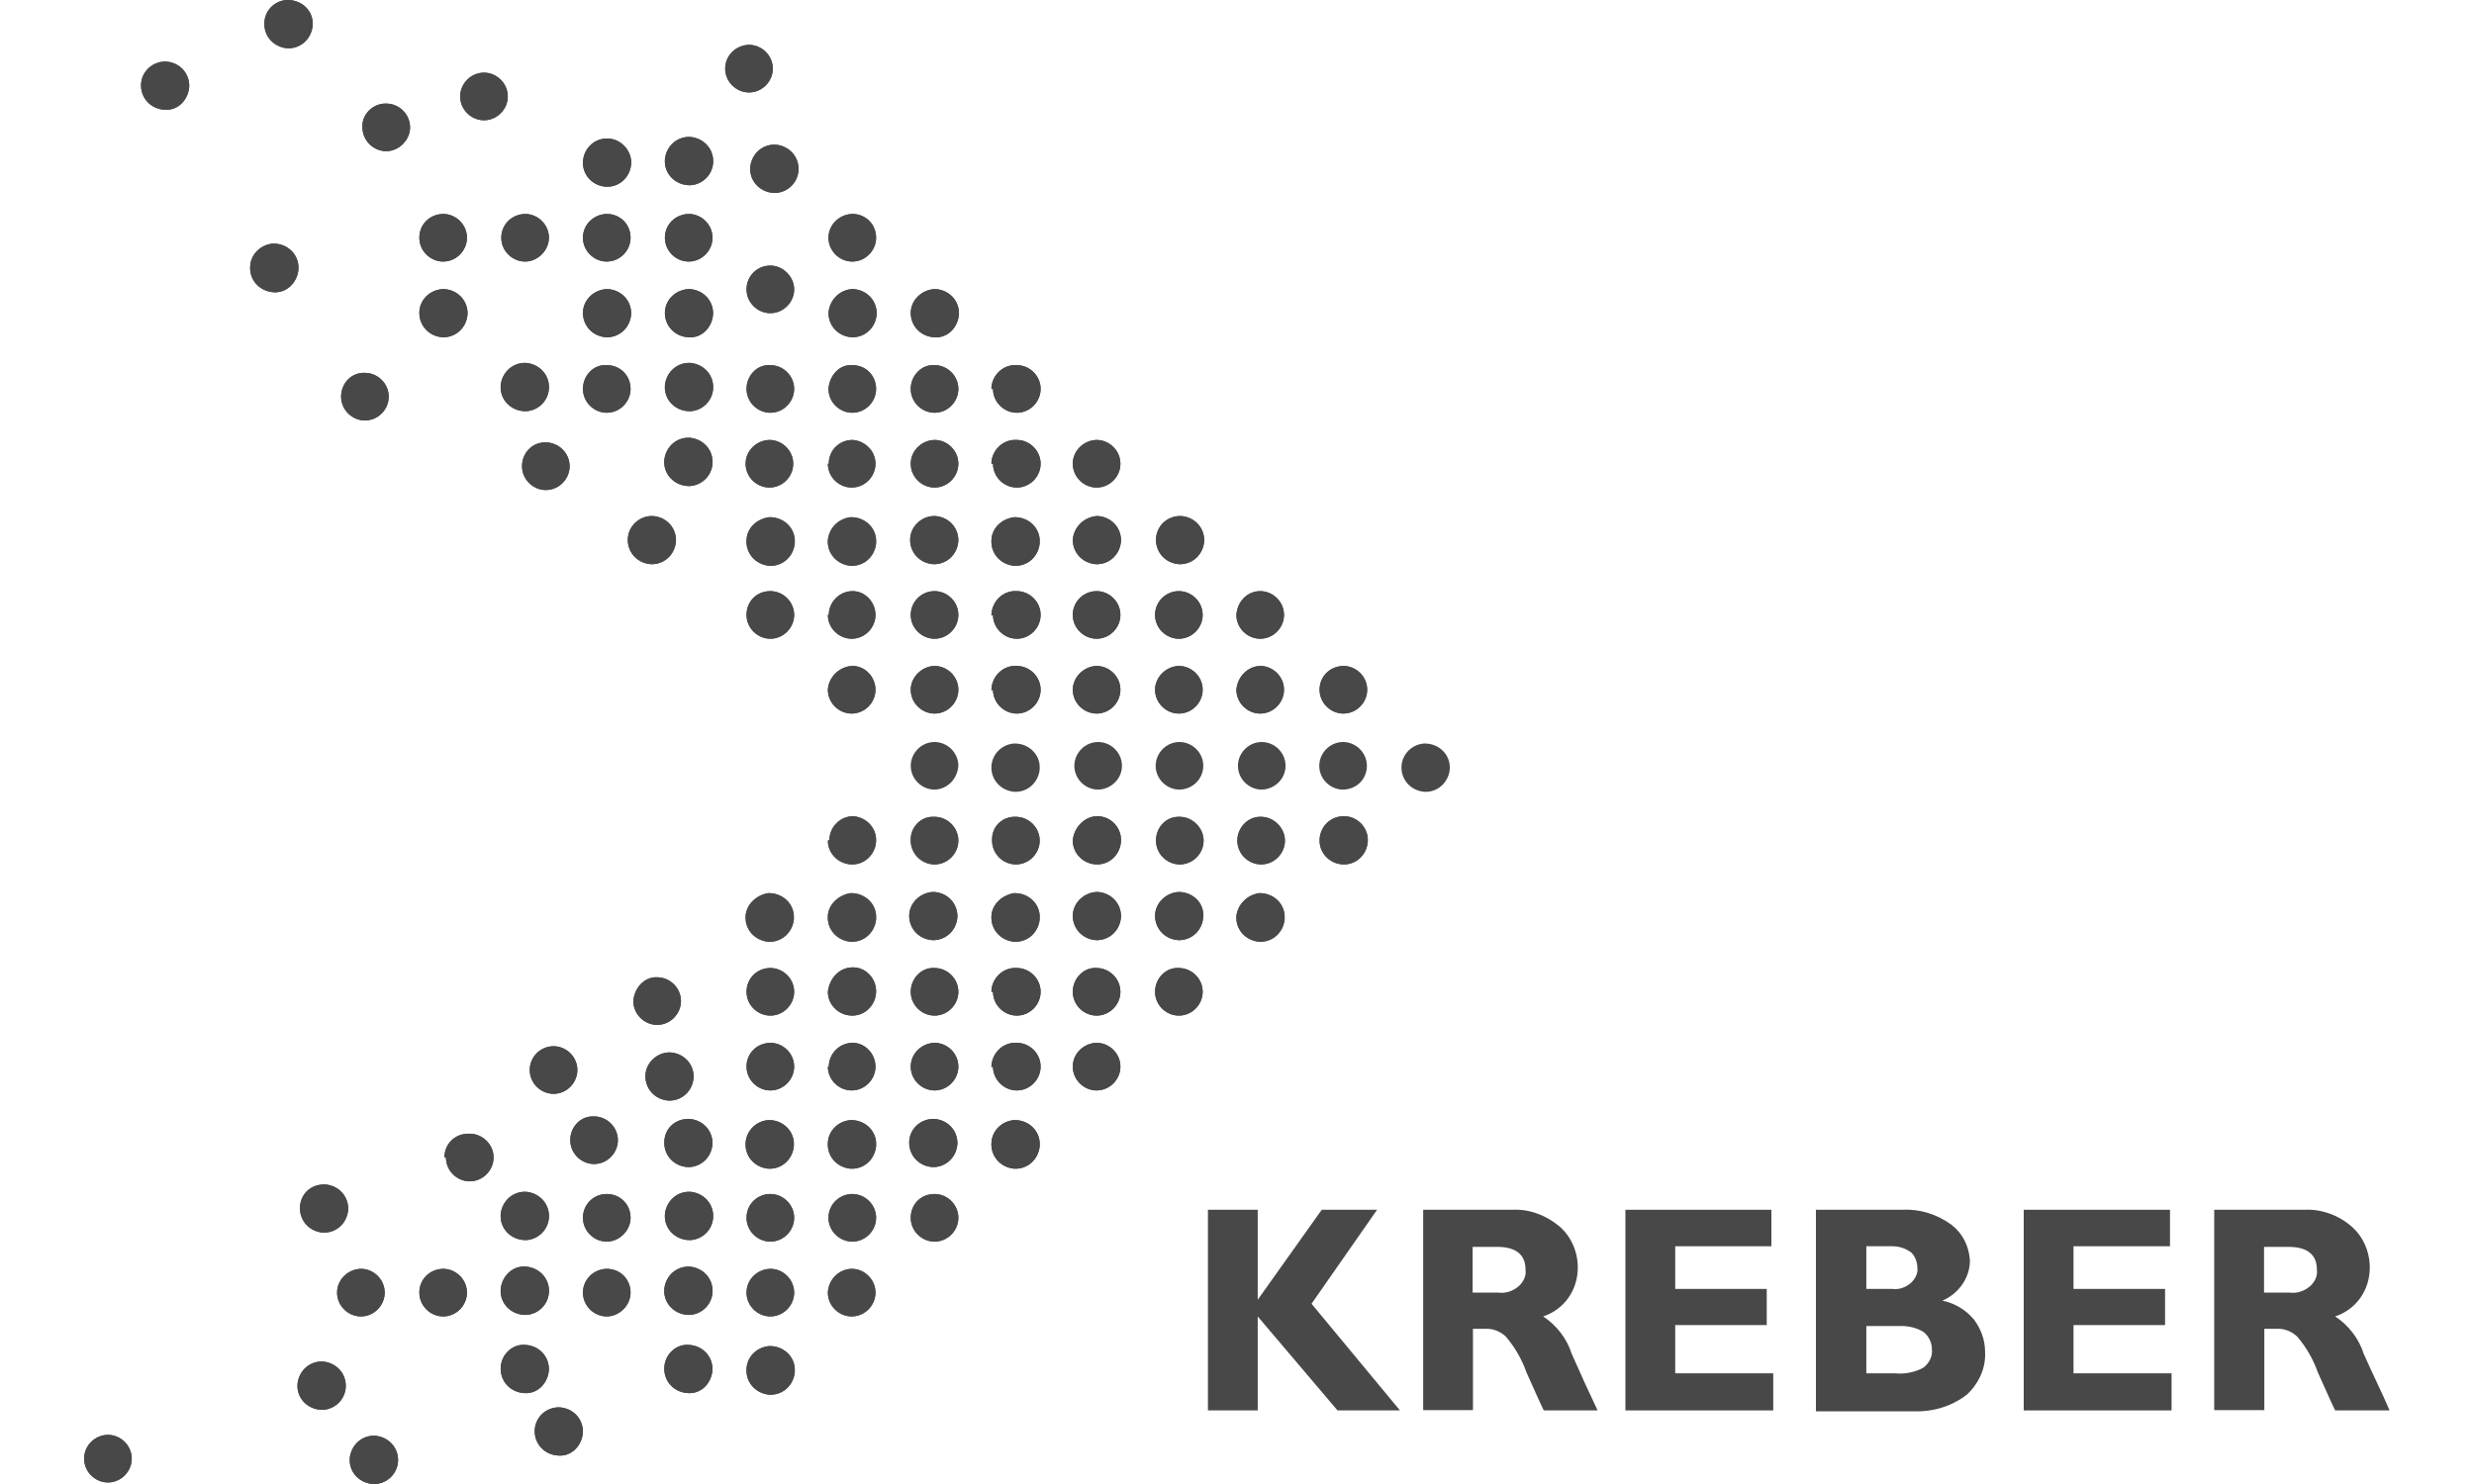 <?xml version="1.0" encoding="utf-8"?>
<!-- Generator: Adobe Illustrator 24.0.1, SVG Export Plug-In . SVG Version: 6.00 Build 0)  -->
<svg version="1.1" id="Laag_1" xmlns="http://www.w3.org/2000/svg" xmlns:xlink="http://www.w3.org/1999/xlink" x="0px" y="0px"
	 viewBox="0 0 800 480" style="enable-background:new 0 0 800 480;" xml:space="preserve">
<style type="text/css">
	.st0{fill:#494848;}
	.st1{clip-path:url(#SVGID_4_);}
	.st2{clip-path:url(#SVGID_6_);}
</style>
<g id="Laag_1_1_">
	<g id="Emma_Alden">
	</g>
	<g id="Layer_1">
	</g>
	<g id="Logo_GMB">
	</g>
	<g id="marcom_support">
	</g>
	<g id="Graficonnect">
	</g>
</g>
<g id="Vonk">
</g>
<g id="electronics">
</g>
<g id="CARMO">
</g>
<g id="Stripe">
</g>
<g id="Vonk_voor">
</g>
<g id="Layer_1_1_">
	<g>
		<g>
			<g>
				<g>
					<path id="SVGID_1_" class="st0" d="M113.1,472.8c0.3,4.3,4.1,7.4,8.4,7.2c3.8-0.3,6.9-3.3,7.2-7.2c0.3-4.3-2.8-7.9-7.2-8.4
						c-4.3-0.3-7.9,2.8-8.4,7.2C113.1,472.1,113.1,472.6,113.1,472.8 M27.2,471.8c0,4.3,3.6,7.7,7.7,7.7c4.3,0,7.7-3.6,7.7-7.7
						c0-4.3-3.6-7.7-7.7-7.7l0,0C30.8,464.1,27.2,467.5,27.2,471.8L27.2,471.8 M172.9,462.9c0,4.3,3.3,7.7,7.7,7.9
						c4.3,0.3,7.7-3.3,7.9-7.7c0-4.3-3.3-7.7-7.7-7.9l0,0C176.2,455.2,172.9,458.8,172.9,462.9L172.9,462.9 M96.2,448.8
						c0.3,4.3,4.1,7.4,8.4,7.2c3.8-0.3,6.9-3.3,7.2-7.2c0.3-4.3-2.8-7.9-7.2-8.4c-4.3-0.3-7.9,2.8-8.4,7.2
						C96.2,447.8,96.2,448.3,96.2,448.8 M161.9,442.7c0,4.3,3.3,7.7,7.7,7.9c4.3,0.3,7.7-3.3,7.9-7.7c0-4.3-3.3-7.7-7.7-7.9l0,0
						C165.5,434.7,161.9,438.3,161.9,442.7L161.9,442.7 M214.8,442.7c0,4.3,3.3,7.7,7.7,7.9c4.3,0.3,7.7-3.3,7.9-7.7
						c0-4.3-3.3-7.7-7.7-7.9l0,0C218.4,434.7,214.8,438.3,214.8,442.7L214.8,442.7 M241.4,442.7c-0.3,4.3,2.8,7.9,7.2,8.4
						c4.3,0.3,7.9-2.8,8.4-7.2c0-0.5,0-0.8,0-1.3c-0.3-4.3-4.1-7.4-8.4-7.2C244.7,435.8,241.6,438.8,241.4,442.7 M109,418.1
						c0,4.3,3.6,7.7,7.7,7.7c4.3,0,7.7-3.6,7.7-7.7c0-4.3-3.6-7.7-7.7-7.7l0,0C112.6,410.5,109,413.8,109,418.1L109,418.1
						 M135.6,418.1c0,4.3,3.6,7.7,7.7,7.7c4.3,0,7.7-3.6,7.7-7.7c0-4.3-3.6-7.7-7.7-7.7l0,0C138.9,410.5,135.6,413.8,135.6,418.1
						L135.6,418.1 M161.9,418.1c0.3,4.3,4.1,7.4,8.4,7.2c3.8-0.3,6.9-3.3,7.2-7.2c0.3-4.3-2.8-7.9-7.2-8.4c-4.3-0.5-7.9,2.8-8.4,7.2
						C161.9,417.4,161.9,417.9,161.9,418.1 M188.5,418.1c0,4.3,3.6,7.7,7.7,7.7c4.1,0,7.7-3.6,7.7-7.7c0-4.3-3.3-7.7-7.7-7.7
						C192,410.5,188.5,413.8,188.5,418.1L188.5,418.1 M214.8,418.1c0.3,4.3,4.1,7.4,8.4,7.2c3.8-0.3,6.9-3.3,7.2-7.2
						c0.3-4.3-2.8-7.9-7.2-8.4c-4.3-0.3-7.9,2.8-8.4,7.2C214.8,417.4,214.8,417.9,214.8,418.1 M241.4,418.1c0,4.3,3.6,7.7,7.7,7.7
						c4.3,0,7.7-3.6,7.7-7.7c0-4.3-3.6-7.7-7.7-7.7l0,0C244.9,410.5,241.4,413.8,241.4,418.1L241.4,418.1 M267.7,418.1
						c0,4.3,3.6,7.7,7.7,7.7c4.3,0,7.7-3.6,7.7-7.7c0-4.3-3.6-7.7-7.7-7.7l0,0C271.3,410.5,267.9,413.8,267.7,418.1L267.7,418.1
						 M161.9,393.9c0.3,4.3,4.1,7.4,8.4,7.2c3.8-0.3,6.9-3.3,7.2-7.2c0.3-4.3-2.8-7.9-7.2-8.4c-4.3-0.3-7.9,2.8-8.4,7.2
						C161.9,393.1,161.9,393.3,161.9,393.9 M188.5,393.9c0,4.3,3.6,7.7,7.7,7.7c4.1,0,7.7-3.6,7.7-7.7c0-4.3-3.3-7.7-7.7-7.7
						C192,386.2,188.5,389.5,188.5,393.9L188.5,393.9 M215,393.9c0.3,4.3,4.1,7.4,8.4,7.2c3.8-0.3,6.9-3.3,7.2-7.2
						c0.3-4.3-2.8-7.9-7.2-8.4c-4.3-0.3-7.9,2.8-8.4,7.2C215,393.1,215,393.3,215,393.9 M241.4,393.9c0,4.3,3.6,7.7,7.7,7.7
						c4.3,0,7.7-3.6,7.7-7.7c0-4.3-3.6-7.7-7.7-7.7l0,0C244.9,386.2,241.4,389.5,241.4,393.9L241.4,393.9 M267.9,393.9
						c0,4.3,3.6,7.7,7.7,7.7c4.3,0,7.7-3.6,7.7-7.7c0-4.3-3.6-7.7-7.7-7.7l0,0C271.5,386.2,267.9,389.5,267.9,393.9L267.9,393.9
						 M294.5,393.9c0,4.3,3.6,7.7,7.7,7.7c4.3,0,7.7-3.6,7.7-7.7c0-4.3-3.6-7.7-7.7-7.7l0,0C297.8,386.2,294.5,389.5,294.5,393.9
						L294.5,393.9 M97,390.8c0,4.3,3.3,7.7,7.7,7.9c4.3,0,7.7-3.3,7.9-7.7c0-4.3-3.3-7.7-7.7-7.9l0,0C100.3,383.1,97,386.4,97,390.8
						 M144.2,374.4c0,4.3,3.6,7.7,7.7,7.7c4.3,0,7.7-3.6,7.7-7.7c0-4.3-3.6-7.7-7.7-7.7c-0.3,0-0.3,0-0.5,0c-4.3,0-7.7,3.3-7.7,7.7
						l0,0 M214.8,369.6c0,4.3,3.3,7.7,7.7,7.9c4.3,0,7.7-3.3,7.9-7.7c0-4.3-3.3-7.7-7.7-7.9l0,0
						C218.1,361.9,214.8,365.2,214.8,369.6L214.8,369.6 M241.1,369.6c-0.3,4.3,2.8,7.9,7.2,8.4c4.3,0.3,7.9-2.8,8.4-7.2
						c0-0.5,0-0.8,0-1.3c-0.3-4.3-4.1-7.4-8.4-7.2C244.4,362.7,241.4,365.7,241.1,369.6 M267.7,369.6c-0.3,4.3,2.8,7.9,7.2,8.4
						c4.3,0.3,7.9-2.8,8.4-7.2c0-0.5,0-0.8,0-1.3c-0.3-4.3-4.1-7.4-8.4-7.2C271,362.7,267.9,365.7,267.7,369.6 M294,369.6
						c0,4.3,3.3,7.7,7.7,7.9c4.3,0,7.7-3.3,7.9-7.7c0-4.3-3.3-7.7-7.7-7.9l0,0C297.6,361.9,294,365.2,294,369.6 M320.6,369.6
						c-0.3,4.3,2.8,7.9,7.2,8.4c4.3,0.3,7.9-2.8,8.4-7.2c0-0.5,0-0.8,0-1.3c-0.3-4.3-4.1-7.4-8.4-7.2
						C323.9,362.7,320.8,365.7,320.6,369.6 M184.4,368.8c0,4.3,3.6,7.7,7.7,7.7c4.3,0,7.7-3.6,7.7-7.7c0-4.3-3.6-7.7-7.7-7.7l0,0
						C187.7,360.9,184.4,364.5,184.4,368.8 M208.7,348.1c0,4.3,3.3,7.7,7.7,7.9c4.3,0,7.7-3.3,7.9-7.7c0-4.3-3.3-7.7-7.7-7.9l0,0
						C212.2,340.4,208.7,344,208.7,348.1L208.7,348.1 M171.3,346.1c0,4.3,3.6,7.7,7.7,7.7c4.3,0,7.7-3.6,7.7-7.7
						c0-4.3-3.6-7.7-7.7-7.7l0,0C174.9,338.4,171.3,341.7,171.3,346.1L171.3,346.1 M241.4,345c0,4.3,3.6,7.7,7.7,7.7
						c4.3,0,7.7-3.6,7.7-7.7c0-4.3-3.6-7.7-7.7-7.7l0,0C244.7,337.4,241.4,340.7,241.4,345 M267.7,345c0,4.3,3.6,7.7,7.7,7.7
						c4.3,0,7.7-3.6,7.7-7.7c0-4.1-3.3-7.7-7.4-7.7c-4.3,0-7.7,3.6-7.7,7.7 M294.5,345c0,4.3,3.6,7.7,7.7,7.7c4.3,0,7.7-3.6,7.7-7.7
						c0-4.3-3.6-7.7-7.7-7.7l0,0C298.1,337.4,294.5,340.7,294.5,345 M321.1,345c0,4.3,3.6,7.7,7.7,7.7c4.3,0,7.7-3.6,7.7-7.7
						c0-4.3-3.6-7.7-7.7-7.7l0,0c-4.3-0.3-7.9,3.1-8.2,7.4c0,0.3,0,0.3,0,0.5 M346.9,345c0,4.3,3.6,7.7,7.7,7.7
						c4.3,0,7.7-3.6,7.7-7.7c0-4.3-3.6-7.7-7.7-7.7l0,0C350.5,337.4,346.9,340.7,346.9,345 M204.8,323.8c0,4.3,3.6,7.7,7.7,7.7
						c4.3,0,7.7-3.6,7.7-7.7c0-4.3-3.6-7.7-7.7-7.7l0,0C208.4,315.9,205.1,319.5,204.8,323.8C204.8,323.6,204.8,323.8,204.8,323.8
						 M241.4,320.8c0,4.3,3.6,7.7,7.7,7.7c4.3,0,7.7-3.6,7.7-7.7c0-4.3-3.6-7.7-7.7-7.7l0,0C244.9,313.1,241.4,316.4,241.4,320.8
						L241.4,320.8 M267.7,320.8c0,4.3,3.6,7.7,7.9,7.7c4.3,0,7.7-3.6,7.7-7.9c0-4.1-3.3-7.7-7.4-7.7
						C271.5,312.8,268.2,316.4,267.7,320.8C267.9,320.8,267.9,320.8,267.7,320.8 M294.5,320.8c0,4.3,3.6,7.7,7.7,7.7
						c4.3,0,7.7-3.6,7.7-7.7c0-4.3-3.6-7.7-7.7-7.7l0,0C298.1,312.8,294.5,316.4,294.5,320.8L294.5,320.8 M321.1,320.8
						c0,4.3,3.6,7.7,7.7,7.7c4.3,0,7.7-3.6,7.7-7.7c0-4.3-3.6-7.7-7.7-7.7l0,0c-4.3-0.3-7.9,3.1-8.2,7.2c0,0.3,0,0.3,0,0.5
						 M346.9,320.8c0,4.3,3.6,7.7,7.7,7.7c4.3,0,7.7-3.6,7.7-7.7c0-4.3-3.6-7.7-7.7-7.7l0,0C350.5,312.8,346.9,316.4,346.9,320.8
						L346.9,320.8 M373.5,320.8c0,4.3,3.6,7.7,7.7,7.7c4.3,0,7.7-3.6,7.7-7.7c0-4.3-3.6-7.7-7.7-7.7l0,0
						C377.1,312.8,373.5,316.4,373.5,320.8L373.5,320.8 M241.1,296.2c-0.3,4.3,2.8,7.9,7.2,8.4c4.3,0.3,7.9-2.8,8.4-7.2
						c0-0.5,0-0.8,0-1.3c-0.3-4.3-4.1-7.4-8.4-7.2C244.4,289.6,241.4,292.6,241.1,296.2 M267.7,296.2c-0.3,4.3,2.8,7.9,7.2,8.4
						c4.3,0.3,7.9-2.8,8.4-7.2c0-0.5,0-0.8,0-1.3c-0.3-4.3-4.1-7.4-8.4-7.2C271,289.6,267.9,292.6,267.7,296.2 M294,296.2
						c0,4.3,3.3,7.7,7.7,7.9c4.3,0,7.7-3.3,7.9-7.7c0-4.3-3.3-7.7-7.7-7.9l0,0C297.6,288.6,294,292.1,294,296.2 M320.6,296.2
						c-0.3,4.3,2.8,7.9,7.2,8.4c4.3,0.3,7.9-2.8,8.4-7.2c0-0.5,0-0.8,0-1.3c-0.3-4.3-4.1-7.4-8.4-7.2
						C323.9,289.6,320.8,292.6,320.6,296.2 M346.9,296.2c0,4.3,3.3,7.7,7.7,7.9c4.3,0,7.7-3.3,7.9-7.7c0-4.3-3.3-7.7-7.7-7.9l0,0
						C350.5,288.6,346.9,292.1,346.9,296.2 M373.5,296.2c0,4.3,3.3,7.7,7.7,7.9c4.3,0,7.7-3.3,7.9-7.7s-3.3-7.7-7.7-7.9l0,0
						C377.1,288.6,373.5,292.1,373.5,296.2 M399.8,296.2c-0.3,4.3,2.8,7.9,7.2,8.4c4.3,0.3,7.9-2.8,8.4-7.2c0-0.5,0-0.8,0-1.3
						c-0.3-4.3-4.1-7.4-8.4-7.2C403.1,289.6,400.3,292.6,399.8,296.2 M267.7,271.9c0,4.3,3.6,7.7,7.9,7.7c4.3,0,7.7-3.6,7.7-7.9
						c0-4.1-3.3-7.4-7.4-7.7c-4.3,0-7.7,3.6-7.7,7.7 M294.5,271.9c0,4.3,3.6,7.7,7.7,7.7c4.3,0,7.7-3.6,7.7-7.7
						c0-4.3-3.6-7.7-7.7-7.7h-0.3C297.8,264,294.3,267.6,294.5,271.9 M320.8,271.9c0,4.3,3.6,7.7,7.7,7.7c4.3,0,7.7-3.6,7.7-7.7
						c0-4.3-3.6-7.7-7.7-7.7l0,0C324.2,264,320.6,267.3,320.8,271.9C320.6,271.7,320.6,271.9,320.8,271.9 M346.9,271.9
						c0,4.3,3.6,7.7,7.9,7.7s7.7-3.6,7.7-7.9c0-4.1-3.3-7.7-7.7-7.7C350.8,264,347.2,267.6,346.9,271.9 M373.8,271.9
						c0,4.3,3.6,7.7,7.7,7.7c4.3,0,7.7-3.6,7.7-7.7c0-4.1-3.6-7.7-7.7-7.7l0,0C377.1,264,373.8,267.6,373.8,271.9 M400.1,271.9
						c0,4.3,3.6,7.7,7.7,7.7c4.3,0,7.7-3.6,7.7-7.7c0-4.1-3.6-7.7-7.7-7.7l0,0C403.7,264,400.1,267.6,400.1,271.9L400.1,271.9
						 M426.7,271.9c0,4.3,3.6,7.7,7.9,7.7c4.3,0,7.7-3.6,7.7-7.9c0-4.3-3.6-7.7-7.7-7.7C430,264,426.7,267.6,426.7,271.9
						L426.7,271.9"/>
				</g>
				<g>
					<defs>
						<path id="SVGID_2_" d="M113.1,472.8c0.3,4.3,4.1,7.4,8.4,7.2c3.8-0.3,6.9-3.3,7.2-7.2c0.3-4.3-2.8-7.9-7.2-8.4
							c-4.3-0.3-7.9,2.8-8.4,7.2C113.1,472.1,113.1,472.6,113.1,472.8 M27.2,471.8c0,4.3,3.6,7.7,7.7,7.7c4.3,0,7.7-3.6,7.7-7.7
							c0-4.3-3.6-7.7-7.7-7.7l0,0C30.8,464.1,27.2,467.5,27.2,471.8L27.2,471.8 M172.9,462.9c0,4.3,3.3,7.7,7.7,7.9
							c4.3,0.3,7.7-3.3,7.9-7.7c0-4.3-3.3-7.7-7.7-7.9l0,0C176.2,455.2,172.9,458.8,172.9,462.9L172.9,462.9 M96.2,448.8
							c0.3,4.3,4.1,7.4,8.4,7.2c3.8-0.3,6.9-3.3,7.2-7.2c0.3-4.3-2.8-7.9-7.2-8.4c-4.3-0.3-7.9,2.8-8.4,7.2
							C96.2,447.8,96.2,448.3,96.2,448.8 M161.9,442.7c0,4.3,3.3,7.7,7.7,7.9c4.3,0.3,7.7-3.3,7.9-7.7c0-4.3-3.3-7.7-7.7-7.9l0,0
							C165.5,434.7,161.9,438.3,161.9,442.7L161.9,442.7 M214.8,442.7c0,4.3,3.3,7.7,7.7,7.9c4.3,0.3,7.7-3.3,7.9-7.7
							c0-4.3-3.3-7.7-7.7-7.9l0,0C218.4,434.7,214.8,438.3,214.8,442.7L214.8,442.7 M241.4,442.7c-0.3,4.3,2.8,7.9,7.2,8.4
							c4.3,0.3,7.9-2.8,8.4-7.2c0-0.5,0-0.8,0-1.3c-0.3-4.3-4.1-7.4-8.4-7.2C244.7,435.8,241.6,438.8,241.4,442.7 M109,418.1
							c0,4.3,3.6,7.7,7.7,7.7c4.3,0,7.7-3.6,7.7-7.7c0-4.3-3.6-7.7-7.7-7.7l0,0C112.6,410.5,109,413.8,109,418.1L109,418.1
							 M135.6,418.1c0,4.3,3.6,7.7,7.7,7.7c4.3,0,7.7-3.6,7.7-7.7c0-4.3-3.6-7.7-7.7-7.7l0,0C138.9,410.5,135.6,413.8,135.6,418.1
							L135.6,418.1 M161.9,418.1c0.3,4.3,4.1,7.4,8.4,7.2c3.8-0.3,6.9-3.3,7.2-7.2c0.3-4.3-2.8-7.9-7.2-8.4
							c-4.3-0.5-7.9,2.8-8.4,7.2C161.9,417.4,161.9,417.9,161.9,418.1 M188.5,418.1c0,4.3,3.6,7.7,7.7,7.7c4.1,0,7.7-3.6,7.7-7.7
							c0-4.3-3.3-7.7-7.7-7.7C192,410.5,188.5,413.8,188.5,418.1L188.5,418.1 M214.8,418.1c0.3,4.3,4.1,7.4,8.4,7.2
							c3.8-0.3,6.9-3.3,7.2-7.2c0.3-4.3-2.8-7.9-7.2-8.4c-4.3-0.3-7.9,2.8-8.4,7.2C214.8,417.4,214.8,417.9,214.8,418.1
							 M241.4,418.1c0,4.3,3.6,7.7,7.7,7.7c4.3,0,7.7-3.6,7.7-7.7c0-4.3-3.6-7.7-7.7-7.7l0,0C244.9,410.5,241.4,413.8,241.4,418.1
							L241.4,418.1 M267.7,418.1c0,4.3,3.6,7.7,7.7,7.7c4.3,0,7.7-3.6,7.7-7.7c0-4.3-3.6-7.7-7.7-7.7l0,0
							C271.3,410.5,267.9,413.8,267.7,418.1L267.7,418.1 M161.9,393.9c0.3,4.3,4.1,7.4,8.4,7.2c3.8-0.3,6.9-3.3,7.2-7.2
							c0.3-4.3-2.8-7.9-7.2-8.4c-4.3-0.3-7.9,2.8-8.4,7.2C161.9,393.1,161.9,393.3,161.9,393.9 M188.5,393.9c0,4.3,3.6,7.7,7.7,7.7
							c4.1,0,7.7-3.6,7.7-7.7c0-4.3-3.3-7.7-7.7-7.7C192,386.2,188.5,389.5,188.5,393.9L188.5,393.9 M215,393.9
							c0.3,4.3,4.1,7.4,8.4,7.2c3.8-0.3,6.9-3.3,7.2-7.2c0.3-4.3-2.8-7.9-7.2-8.4c-4.3-0.3-7.9,2.8-8.4,7.2
							C215,393.1,215,393.3,215,393.9 M241.4,393.9c0,4.3,3.6,7.7,7.7,7.7c4.3,0,7.7-3.6,7.7-7.7c0-4.3-3.6-7.7-7.7-7.7l0,0
							C244.9,386.2,241.4,389.5,241.4,393.9L241.4,393.9 M267.9,393.9c0,4.3,3.6,7.7,7.7,7.7c4.3,0,7.7-3.6,7.7-7.7
							c0-4.3-3.6-7.7-7.7-7.7l0,0C271.5,386.2,267.9,389.5,267.9,393.9L267.9,393.9 M294.5,393.9c0,4.3,3.6,7.7,7.7,7.7
							c4.3,0,7.7-3.6,7.7-7.7c0-4.3-3.6-7.7-7.7-7.7l0,0C297.8,386.2,294.5,389.5,294.5,393.9L294.5,393.9 M97,390.8
							c0,4.3,3.3,7.7,7.7,7.9c4.3,0,7.7-3.3,7.9-7.7c0-4.3-3.3-7.7-7.7-7.9l0,0C100.3,383.1,97,386.4,97,390.8 M144.2,374.4
							c0,4.3,3.6,7.7,7.7,7.7c4.3,0,7.7-3.6,7.7-7.7c0-4.3-3.6-7.7-7.7-7.7c-0.3,0-0.3,0-0.5,0c-4.3,0-7.7,3.3-7.7,7.7l0,0
							 M214.8,369.6c0,4.3,3.3,7.7,7.7,7.9c4.3,0,7.7-3.3,7.9-7.7c0-4.3-3.3-7.7-7.7-7.9l0,0C218.1,361.9,214.8,365.2,214.8,369.6
							L214.8,369.6 M241.1,369.6c-0.3,4.3,2.8,7.9,7.2,8.4c4.3,0.3,7.9-2.8,8.4-7.2c0-0.5,0-0.8,0-1.3c-0.3-4.3-4.1-7.4-8.4-7.2
							C244.4,362.7,241.4,365.7,241.1,369.6 M267.7,369.6c-0.3,4.3,2.8,7.9,7.2,8.4c4.3,0.3,7.9-2.8,8.4-7.2c0-0.5,0-0.8,0-1.3
							c-0.3-4.3-4.1-7.4-8.4-7.2C271,362.7,267.9,365.7,267.7,369.6 M294,369.6c0,4.3,3.3,7.7,7.7,7.9c4.3,0,7.7-3.3,7.9-7.7
							c0-4.3-3.3-7.7-7.7-7.9l0,0C297.6,361.9,294,365.2,294,369.6 M320.6,369.6c-0.3,4.3,2.8,7.9,7.2,8.4c4.3,0.3,7.9-2.8,8.4-7.2
							c0-0.5,0-0.8,0-1.3c-0.3-4.3-4.1-7.4-8.4-7.2C323.9,362.7,320.8,365.7,320.6,369.6 M184.4,368.8c0,4.3,3.6,7.7,7.7,7.7
							c4.3,0,7.7-3.6,7.7-7.7c0-4.3-3.6-7.7-7.7-7.7l0,0C187.7,360.9,184.4,364.5,184.4,368.8 M208.7,348.1c0,4.3,3.3,7.7,7.7,7.9
							c4.3,0,7.7-3.3,7.9-7.7c0-4.3-3.3-7.7-7.7-7.9l0,0C212.2,340.4,208.7,344,208.7,348.1L208.7,348.1 M171.3,346.1
							c0,4.3,3.6,7.7,7.7,7.7c4.3,0,7.7-3.6,7.7-7.7c0-4.3-3.6-7.7-7.7-7.7l0,0C174.9,338.4,171.3,341.7,171.3,346.1L171.3,346.1
							 M241.4,345c0,4.3,3.6,7.7,7.7,7.7c4.3,0,7.7-3.6,7.7-7.7c0-4.3-3.6-7.7-7.7-7.7l0,0C244.7,337.4,241.4,340.7,241.4,345
							 M267.7,345c0,4.3,3.6,7.7,7.7,7.7c4.3,0,7.7-3.6,7.7-7.7c0-4.1-3.3-7.7-7.4-7.7c-4.3,0-7.7,3.6-7.7,7.7 M294.5,345
							c0,4.3,3.6,7.7,7.7,7.7c4.3,0,7.7-3.6,7.7-7.7c0-4.3-3.6-7.7-7.7-7.7l0,0C298.1,337.4,294.5,340.7,294.5,345 M321.1,345
							c0,4.3,3.6,7.7,7.7,7.7c4.3,0,7.7-3.6,7.7-7.7c0-4.3-3.6-7.7-7.7-7.7l0,0c-4.3-0.3-7.9,3.1-8.2,7.4c0,0.3,0,0.3,0,0.5
							 M346.9,345c0,4.3,3.6,7.7,7.7,7.7c4.3,0,7.7-3.6,7.7-7.7c0-4.3-3.6-7.7-7.7-7.7l0,0C350.5,337.4,346.9,340.7,346.9,345
							 M204.8,323.8c0,4.3,3.6,7.7,7.7,7.7c4.3,0,7.7-3.6,7.7-7.7c0-4.3-3.6-7.7-7.7-7.7l0,0C208.4,315.9,205.1,319.5,204.8,323.8
							C204.8,323.6,204.8,323.8,204.8,323.8 M241.4,320.8c0,4.3,3.6,7.7,7.7,7.7c4.3,0,7.7-3.6,7.7-7.7c0-4.3-3.6-7.7-7.7-7.7l0,0
							C244.9,313.1,241.4,316.4,241.4,320.8L241.4,320.8 M267.7,320.8c0,4.3,3.6,7.7,7.9,7.7c4.3,0,7.7-3.6,7.7-7.9
							c0-4.1-3.3-7.7-7.4-7.7C271.5,312.8,268.2,316.4,267.7,320.8C267.9,320.8,267.9,320.8,267.7,320.8 M294.5,320.8
							c0,4.3,3.6,7.7,7.7,7.7c4.3,0,7.7-3.6,7.7-7.7c0-4.3-3.6-7.7-7.7-7.7l0,0C298.1,312.8,294.5,316.4,294.5,320.8L294.5,320.8
							 M321.1,320.8c0,4.3,3.6,7.7,7.7,7.7c4.3,0,7.7-3.6,7.7-7.7c0-4.3-3.6-7.7-7.7-7.7l0,0c-4.3-0.3-7.9,3.1-8.2,7.2
							c0,0.3,0,0.3,0,0.5 M346.9,320.8c0,4.3,3.6,7.7,7.7,7.7c4.3,0,7.7-3.6,7.7-7.7c0-4.3-3.6-7.7-7.7-7.7l0,0
							C350.5,312.8,346.9,316.4,346.9,320.8L346.9,320.8 M373.5,320.8c0,4.3,3.6,7.7,7.7,7.7c4.3,0,7.7-3.6,7.7-7.7
							c0-4.3-3.6-7.7-7.7-7.7l0,0C377.1,312.8,373.5,316.4,373.5,320.8L373.5,320.8 M241.1,296.2c-0.3,4.3,2.8,7.9,7.2,8.4
							c4.3,0.3,7.9-2.8,8.4-7.2c0-0.5,0-0.8,0-1.3c-0.3-4.3-4.1-7.4-8.4-7.2C244.4,289.6,241.4,292.6,241.1,296.2 M267.7,296.2
							c-0.3,4.3,2.8,7.9,7.2,8.4c4.3,0.3,7.9-2.8,8.4-7.2c0-0.5,0-0.8,0-1.3c-0.3-4.3-4.1-7.4-8.4-7.2
							C271,289.6,267.9,292.6,267.7,296.2 M294,296.2c0,4.3,3.3,7.7,7.7,7.9c4.3,0,7.7-3.3,7.9-7.7c0-4.3-3.3-7.7-7.7-7.9l0,0
							C297.6,288.6,294,292.1,294,296.2 M320.6,296.2c-0.3,4.3,2.8,7.9,7.2,8.4c4.3,0.3,7.9-2.8,8.4-7.2c0-0.5,0-0.8,0-1.3
							c-0.3-4.3-4.1-7.4-8.4-7.2C323.9,289.6,320.8,292.6,320.6,296.2 M346.9,296.2c0,4.3,3.3,7.7,7.7,7.9c4.3,0,7.7-3.3,7.9-7.7
							c0-4.3-3.3-7.7-7.7-7.9l0,0C350.5,288.6,346.9,292.1,346.9,296.2 M373.5,296.2c0,4.3,3.3,7.7,7.7,7.9c4.3,0,7.7-3.3,7.9-7.7
							s-3.3-7.7-7.7-7.9l0,0C377.1,288.6,373.5,292.1,373.5,296.2 M399.8,296.2c-0.3,4.3,2.8,7.9,7.2,8.4c4.3,0.3,7.9-2.8,8.4-7.2
							c0-0.5,0-0.8,0-1.3c-0.3-4.3-4.1-7.4-8.4-7.2C403.1,289.6,400.3,292.6,399.8,296.2 M267.7,271.9c0,4.3,3.6,7.7,7.9,7.7
							c4.3,0,7.7-3.6,7.7-7.9c0-4.1-3.3-7.4-7.4-7.7c-4.3,0-7.7,3.6-7.7,7.7 M294.5,271.9c0,4.3,3.6,7.7,7.7,7.7
							c4.3,0,7.7-3.6,7.7-7.7c0-4.3-3.6-7.7-7.7-7.7h-0.3C297.8,264,294.3,267.6,294.5,271.9 M320.8,271.9c0,4.3,3.6,7.7,7.7,7.7
							c4.3,0,7.7-3.6,7.7-7.7c0-4.3-3.6-7.7-7.7-7.7l0,0C324.2,264,320.6,267.3,320.8,271.9C320.6,271.7,320.6,271.9,320.8,271.9
							 M346.9,271.9c0,4.3,3.6,7.7,7.9,7.7s7.7-3.6,7.7-7.9c0-4.1-3.3-7.7-7.7-7.7C350.8,264,347.2,267.6,346.9,271.9 M373.8,271.9
							c0,4.3,3.6,7.7,7.7,7.7c4.3,0,7.7-3.6,7.7-7.7c0-4.1-3.6-7.7-7.7-7.7l0,0C377.1,264,373.8,267.6,373.8,271.9 M400.1,271.9
							c0,4.3,3.6,7.7,7.7,7.7c4.3,0,7.7-3.6,7.7-7.7c0-4.1-3.6-7.7-7.7-7.7l0,0C403.7,264,400.1,267.6,400.1,271.9L400.1,271.9
							 M426.7,271.9c0,4.3,3.6,7.7,7.9,7.7c4.3,0,7.7-3.6,7.7-7.9c0-4.3-3.6-7.7-7.7-7.7C430,264,426.7,267.6,426.7,271.9
							L426.7,271.9"/>
					</defs>
					<clipPath id="SVGID_4_">
						<use xlink:href="#SVGID_2_"  style="overflow:visible;"/>
					</clipPath>
					<g class="st1">
						<polygon class="st0" points="-80.9,372.4 234.7,56.8 550.1,372.4 234.7,688 						"/>
					</g>
				</g>
			</g>
		</g>
		<g>
			<g>
				<path class="st0" d="M309.9,247.7c0-4.3-3.6-7.7-7.7-7.7c-4.3,0-7.7,3.6-7.7,7.7c0,4.3,3.6,7.7,7.7,7.7l0,0
					C306.3,255.3,309.6,252,309.9,247.7L309.9,247.7"/>
				<path class="st0" d="M336.2,247.7c-0.3-4.3-4.1-7.4-8.4-7.2c-3.8,0.3-6.9,3.3-7.2,7.2c-0.3,4.3,2.8,7.9,7.2,8.4
					c4.3,0.3,7.9-2.8,8.4-7.2C336.2,248.4,336.2,247.9,336.2,247.7"/>
				<path class="st0" d="M362.8,247.7c0-4.3-3.6-7.7-7.7-7.7c-4.3,0-7.7,3.6-7.7,7.7c0,4.3,3.6,7.7,7.7,7.7l0,0
					C359.2,255.3,362.8,252,362.8,247.7L362.8,247.7"/>
				<path class="st0" d="M389.1,247.7c0-4.3-3.6-7.7-7.7-7.7c-4.3,0-7.7,3.6-7.7,7.7c0,4.3,3.6,7.7,7.7,7.7l0,0
					C385.8,255.3,389.1,251.8,389.1,247.7L389.1,247.7"/>
				<path class="st0" d="M415.7,247.7c0-4.3-3.6-7.7-7.7-7.7c-4.3,0-7.7,3.6-7.7,7.7c0,4.3,3.6,7.7,7.7,7.7l0,0
					C412.1,255.3,415.7,252,415.7,247.7L415.7,247.7"/>
				<path class="st0" d="M442,247.7c0-4.3-3.6-7.7-7.7-7.7c-4.3,0-7.7,3.6-7.7,7.7c0,4.3,3.6,7.7,7.7,7.7l0,0
					C438.7,255.3,442,252,442,247.7L442,247.7"/>
				<path class="st0" d="M468.8,247.7c-0.3-4.3-4.1-7.4-8.4-7.2c-3.8,0.3-6.9,3.3-7.2,7.2c-0.3,4.3,2.8,7.9,7.2,8.4
					c4.3,0.3,7.9-2.8,8.4-7.2C468.8,248.4,468.8,247.9,468.8,247.7"/>
			</g>
		</g>
		<g>
			<g>
				<g>
					<path id="SVGID_3_" class="st0" d="M267.7,223.1c0,4.3,3.6,7.7,7.7,7.7c4.3,0,7.7-3.6,7.7-7.7s-3.3-7.7-7.4-7.7
						C271.5,215.5,267.9,219,267.7,223.1 M294.5,223.1c0,4.3,3.6,7.7,7.7,7.7c4.3,0,7.7-3.6,7.7-7.7c0-4.3-3.6-7.7-7.7-7.7l0,0
						C298.1,215.5,294.5,219,294.5,223.1 M321.1,223.1c0,4.3,3.6,7.7,7.7,7.7c4.3,0,7.7-3.6,7.7-7.7c0-4.3-3.6-7.7-7.7-7.7l0,0
						c-4.3-0.3-7.9,3.1-8.2,7.4c0,0.3,0,0.3,0,0.5 M346.9,223.1c0,4.3,3.6,7.7,7.7,7.7c4.3,0,7.7-3.6,7.7-7.7c0-4.3-3.6-7.7-7.7-7.7
						l0,0C350.5,215.5,346.9,219,346.9,223.1 M373.5,223.1c0,4.3,3.6,7.7,7.7,7.7c4.3,0,7.7-3.6,7.7-7.7c0-4.3-3.6-7.7-7.7-7.7l0,0
						C377.1,215.5,373.5,219,373.5,223.1 M399.8,223.1c0,4.3,3.6,7.7,7.7,7.7c4.3,0,7.7-3.6,7.7-7.7c0-4.3-3.6-7.7-7.7-7.7l0,0
						C403.4,215.5,400.1,219,399.8,223.1 M426.7,223.1c0,4.3,3.6,7.7,7.7,7.7c4.3,0,7.7-3.6,7.7-7.7c0-4.3-3.6-7.7-7.7-7.7l0,0
						C430,215.5,426.7,218.8,426.7,223.1L426.7,223.1 M241.4,198.9c0,4.3,3.6,7.7,7.7,7.7c4.3,0,7.7-3.6,7.7-7.7
						c0-4.3-3.6-7.7-7.7-7.7l0,0C244.7,191.2,241.4,194.5,241.4,198.9 M267.7,198.9c0,4.3,3.6,7.7,7.7,7.7c4.3,0,7.7-3.6,7.7-7.7
						s-3.3-7.7-7.4-7.7c-4.3,0-7.7,3.6-7.7,7.7 M294.5,198.9c0,4.3,3.6,7.7,7.7,7.7c4.3,0,7.7-3.6,7.7-7.7c0-4.3-3.6-7.7-7.7-7.7
						l0,0C298.1,191.2,294.5,194.5,294.5,198.9 M321.1,198.9c0,4.3,3.6,7.7,7.7,7.7c4.3,0,7.7-3.6,7.7-7.7c0-4.3-3.6-7.7-7.7-7.7
						l0,0c-4.3-0.3-7.9,3.1-8.2,7.4c0,0.3,0,0.3,0,0.5 M346.9,198.9c0,4.3,3.6,7.7,7.7,7.7c4.3,0,7.7-3.6,7.7-7.7
						c0-4.3-3.6-7.7-7.7-7.7l0,0C350.5,191.2,346.9,194.5,346.9,198.9 M373.5,198.9c0,4.3,3.6,7.7,7.7,7.7c4.3,0,7.7-3.6,7.7-7.7
						c0-4.3-3.6-7.7-7.7-7.7l0,0C377.1,191.2,373.5,194.5,373.5,198.9 M399.8,198.9c0,4.3,3.6,7.7,7.7,7.7c4.3,0,7.7-3.6,7.7-7.7
						c0-4.3-3.6-7.7-7.7-7.7l0,0C403.4,191.2,400.1,194.5,399.8,198.9 M203,174.6c0,4.3,3.3,7.7,7.7,7.9c4.3,0,7.7-3.3,7.9-7.7
						c0-4.3-3.3-7.7-7.7-7.9l0,0C206.4,166.9,203,170.5,203,174.6 M241.4,174.6c-0.3,4.3,2.8,7.9,7.2,8.4c4.3,0.3,7.9-2.8,8.4-7.2
						c0-0.5,0-0.8,0-1.3c-0.3-4.3-4.1-7.4-8.4-7.2C244.7,167.9,241.6,170.7,241.4,174.6 M267.7,174.6c-0.3,4.3,2.8,7.9,7.2,8.4
						c4.3,0.3,7.9-2.8,8.4-7.2c0-0.5,0-0.8,0-1.3c-0.3-4.3-4.1-7.4-8.4-7.2C271,167.9,268.2,170.7,267.7,174.6 M294.3,174.6
						c0,4.3,3.3,7.7,7.7,7.9c4.3,0,7.7-3.3,7.9-7.7c0-4.3-3.3-7.7-7.7-7.9l0,0C297.8,166.9,294.3,170.5,294.3,174.6 M320.6,174.6
						c-0.3,4.3,2.8,7.9,7.2,8.4c4.3,0.3,7.9-2.8,8.4-7.2c0-0.5,0-0.8,0-1.3c-0.3-4.3-4.1-7.4-8.4-7.2
						C323.9,167.9,320.8,170.7,320.6,174.6 M346.9,174.6c0,4.3,3.3,7.7,7.7,7.9c4.3,0,7.7-3.3,7.9-7.7c0-4.3-3.3-7.7-7.7-7.9l0,0
						C350.5,167.2,347.2,170.5,346.9,174.6 M373.8,174.6c0,4.3,3.3,7.7,7.7,7.9c4.3,0,7.7-3.3,7.9-7.7c0-4.3-3.3-7.7-7.7-7.9l0,0
						C377.1,166.9,373.8,170.5,373.8,174.6 M168.8,150.8c0,4.3,3.6,7.7,7.7,7.7c4.3,0,7.7-3.6,7.7-7.7c0-4.3-3.6-7.7-7.7-7.7
						c0,0,0,0-0.3,0C172.1,143.1,168.8,146.5,168.8,150.8C168.5,150.8,168.5,150.8,168.8,150.8 M214.8,150c0.3,4.3,4.1,7.4,8.4,7.2
						c3.8-0.3,6.9-3.3,7.2-7.2c0.3-4.3-2.8-7.9-7.2-8.4c-4.3-0.3-7.9,2.8-8.4,7.2C214.8,149.3,214.8,149.8,214.8,150 M241.1,150
						c0,4.3,3.6,7.7,7.7,7.7c4.3,0,7.7-3.6,7.7-7.7c0-4.3-3.6-7.7-7.7-7.7l0,0C244.7,142.4,241.1,145.7,241.1,150L241.1,150
						 M267.7,150c0,4.3,3.6,7.7,7.7,7.7c4.3,0,7.7-3.6,7.7-7.7s-3.3-7.4-7.4-7.7c-4.3,0-7.7,3.3-7.7,7.7l0,0 M294.5,150
						c0,4.3,3.6,7.7,7.7,7.7c4.3,0,7.7-3.6,7.7-7.7c0-4.3-3.6-7.7-7.7-7.7l0,0C298.1,142.4,294.5,145.7,294.5,150L294.5,150
						 M321.1,150c0,4.3,3.6,7.7,7.7,7.7c4.3,0,7.7-3.6,7.7-7.7c0-4.3-3.6-7.7-7.7-7.7l0,0c-4.3-0.3-7.9,3.1-8.2,7.2
						c0,0.3,0,0.3,0,0.5 M346.9,150c0,4.3,3.6,7.7,7.7,7.7c4.3,0,7.7-3.6,7.7-7.7c0-4.3-3.6-7.7-7.7-7.7l0,0
						C350.5,142.4,346.9,145.7,346.9,150L346.9,150 M110.3,128.3c0,4.3,3.6,7.7,7.7,7.7c4.3,0,7.7-3.6,7.7-7.7
						c0-4.3-3.6-7.7-7.7-7.7l0,0C113.6,120.4,110.3,124,110.3,128.3C110,128.1,110,128.3,110.3,128.3 M161.9,125.8
						c0.3,4.3,4.1,7.4,8.4,7.2c3.8-0.3,6.9-3.3,7.2-7.2c0.3-4.3-2.8-7.9-7.2-8.4c-4.3-0.3-7.9,2.8-8.4,7.2
						C161.9,125,161.9,125.2,161.9,125.8 M188.5,125.8c0,4.3,3.6,7.7,7.7,7.7c4.3,0,7.7-3.6,7.7-7.7c0-4.3-3.3-7.7-7.7-7.7
						C192,117.8,188.5,121.4,188.5,125.8L188.5,125.8 M215,125.8c0.3,4.3,4.1,7.4,8.4,7.2c3.8-0.3,6.9-3.3,7.2-7.2
						c0.3-4.3-2.8-7.9-7.2-8.4c-4.3-0.3-7.9,2.8-8.4,7.2C215,125,215,125.2,215,125.8 M241.4,125.8c0,4.3,3.6,7.7,7.7,7.7
						c4.3,0,7.7-3.6,7.7-7.7c0-4.3-3.6-7.7-7.7-7.7l0,0C244.9,117.8,241.4,121.4,241.4,125.8L241.4,125.8 M267.9,125.8
						c0,4.3,3.6,7.7,7.7,7.7c4.3,0,7.7-3.6,7.7-7.7c0-4.3-3.3-7.7-7.7-7.7C271.5,117.8,268.2,121.4,267.9,125.8L267.9,125.8
						 M294.5,125.8c0,4.3,3.6,7.7,7.7,7.7c4.3,0,7.7-3.6,7.7-7.7c0-4.3-3.6-7.7-7.7-7.7l0,0C298.1,117.8,294.5,121.4,294.5,125.8
						L294.5,125.8 M321.1,125.8c0,4.3,3.6,7.7,7.7,7.7c4.3,0,7.7-3.6,7.7-7.7c0-4.3-3.6-7.7-7.7-7.7l0,0c-4.3-0.3-7.9,3.1-8.2,7.2
						c0,0.3,0,0.3,0,0.5 M135.6,101.2c0,4.3,3.3,7.7,7.7,7.9c4.3,0,7.7-3.3,7.9-7.7c0-4.3-3.3-7.7-7.7-7.9l0,0
						C138.9,93.6,135.6,97.1,135.6,101.2 M188.5,101.2c0,4.3,3.3,7.7,7.7,7.9c4.3,0,7.7-3.3,7.9-7.7c0-4.3-3.3-7.7-7.7-7.9
						C192,93.6,188.5,97.1,188.5,101.2 M215,101.2c0,4.3,3.3,7.7,7.7,7.9c4.3,0.3,7.7-3.3,7.9-7.7c0-4.3-3.3-7.7-7.7-7.9l0,0
						C218.4,93.6,215,97.1,215,101.2L215,101.2 M267.9,101.2c0,4.3,3.3,7.7,7.7,7.9c4.3,0,7.7-3.3,7.9-7.7c0-4.3-3.3-7.7-7.7-7.9
						C271.5,93.6,268.2,97.1,267.9,101.2 M294.5,101.2c0,4.3,3.3,7.7,7.7,7.9c4.3,0.3,7.7-3.3,7.9-7.7c0-4.3-3.3-7.7-7.7-7.9l0,0
						C298.1,93.6,294.5,97.1,294.5,101.2 M241.4,93.6c0,4.3,3.6,7.7,7.7,7.7c4.3,0,7.7-3.6,7.7-7.7s-3.6-7.7-7.7-7.7l0,0
						C244.9,85.9,241.4,89.2,241.4,93.6L241.4,93.6 M80.9,86.1c-0.3,4.3,2.8,7.9,7.2,8.4c4.3,0.5,7.9-2.8,8.4-7.2c0-0.5,0-0.8,0-1.3
						c-0.3-4.3-4.1-7.4-8.4-7.2C84.2,79.2,81.1,82.3,80.9,86.1 M135.6,76.9c0,4.3,3.6,7.7,7.7,7.7c4.3,0,7.7-3.6,7.7-7.7
						c0-4.3-3.6-7.7-7.7-7.7l0,0C138.9,69.3,135.6,72.6,135.6,76.9 M162.1,76.9c0,4.3,3.6,7.7,7.7,7.7c4.1,0,7.7-3.6,7.7-7.7
						c0-4.3-3.6-7.7-7.7-7.7l0,0C165.5,69.3,162.1,72.6,162.1,76.9L162.1,76.9 M188.5,76.9c0,4.3,3.6,7.7,7.7,7.7
						c4.3,0,7.7-3.6,7.7-7.7c0-4.3-3.3-7.7-7.7-7.7C192,69.3,188.5,72.6,188.5,76.9 M215,76.9c0,4.3,3.6,7.7,7.7,7.7
						c4.3,0,7.7-3.6,7.7-7.7c0-4.3-3.6-7.7-7.7-7.7l0,0C218.4,69.3,215,72.6,215,76.9L215,76.9 M267.9,76.9c0,4.3,3.6,7.7,7.7,7.7
						c4.3,0,7.7-3.6,7.7-7.7c0-4.3-3.3-7.7-7.7-7.7C271.5,69.3,267.9,72.6,267.9,76.9 M242.6,55.2c0.3,4.3,4.1,7.4,8.4,7.2
						c3.8-0.3,6.9-3.3,7.2-7.2c0.3-4.3-2.8-7.9-7.2-8.4c-4.3-0.3-7.9,2.8-8.4,7.2C242.6,54.5,242.6,55,242.6,55.2 M188.5,52.7
						c0,4.3,3.6,7.7,7.9,7.7c4.3,0,7.7-3.6,7.7-7.9c0-4.1-3.6-7.7-7.7-7.7C192,44.7,188.5,48.3,188.5,52.7
						C188.5,52.4,188.5,52.7,188.5,52.7 M215,52.7c0.3,4.3,4.1,7.4,8.4,7.2c3.8-0.3,6.9-3.3,7.2-7.2c0.3-4.3-2.8-7.9-7.2-8.4
						c-4.3-0.3-7.9,2.8-8.4,7.2C215,51.9,215,52.2,215,52.7 M117.2,41.2c0,4.3,3.6,7.7,7.7,7.7s7.7-3.6,7.7-7.7
						c0-4.3-3.6-7.7-7.7-7.7c0,0,0,0-0.3,0C120.5,33.5,116.9,37.1,117.2,41.2 M148.8,31.2c0,4.3,3.6,7.7,7.7,7.7
						c4.3,0,7.7-3.6,7.7-7.7c0-4.3-3.6-7.7-7.7-7.7l0,0C152.2,23.5,148.8,27.1,148.8,31.2 M45.6,27.6c0,4.3,3.3,7.7,7.7,7.9
						c4.3,0.3,7.7-3.3,7.9-7.7c0-4.3-3.3-7.7-7.7-7.9l0,0C49.2,19.9,45.6,23.3,45.6,27.6L45.6,27.6 M234.5,22.2
						c0,4.3,3.6,7.7,7.7,7.7c4.3,0,7.7-3.6,7.7-7.7c0-4.3-3.6-7.7-7.7-7.7l0,0C238,14.6,234.5,17.9,234.5,22.2 M85.5,7.2
						c-0.3,4.3,2.8,7.9,7.2,8.4c4.3,0.3,7.9-2.8,8.4-7.2c0-0.5,0-0.8,0-1.3C100.8,2.8,97-0.2,92.6,0C88.8,0.3,85.7,3.3,85.5,7.2"/>
				</g>
				<g>
					<defs>
						<path id="SVGID_5_" d="M267.7,223.1c0,4.3,3.6,7.7,7.7,7.7c4.3,0,7.7-3.6,7.7-7.7s-3.3-7.7-7.4-7.7
							C271.5,215.5,267.9,219,267.7,223.1 M294.5,223.1c0,4.3,3.6,7.7,7.7,7.7c4.3,0,7.7-3.6,7.7-7.7c0-4.3-3.6-7.7-7.7-7.7l0,0
							C298.1,215.5,294.5,219,294.5,223.1 M321.1,223.1c0,4.3,3.6,7.7,7.7,7.7c4.3,0,7.7-3.6,7.7-7.7c0-4.3-3.6-7.7-7.7-7.7l0,0
							c-4.3-0.3-7.9,3.1-8.2,7.4c0,0.3,0,0.3,0,0.5 M346.9,223.1c0,4.3,3.6,7.7,7.7,7.7c4.3,0,7.7-3.6,7.7-7.7
							c0-4.3-3.6-7.7-7.7-7.7l0,0C350.5,215.5,346.9,219,346.9,223.1 M373.5,223.1c0,4.3,3.6,7.7,7.7,7.7c4.3,0,7.7-3.6,7.7-7.7
							c0-4.3-3.6-7.7-7.7-7.7l0,0C377.1,215.5,373.5,219,373.5,223.1 M399.8,223.1c0,4.3,3.6,7.7,7.7,7.7c4.3,0,7.7-3.6,7.7-7.7
							c0-4.3-3.6-7.7-7.7-7.7l0,0C403.4,215.5,400.1,219,399.8,223.1 M426.7,223.1c0,4.3,3.6,7.7,7.7,7.7c4.3,0,7.7-3.6,7.7-7.7
							c0-4.3-3.6-7.7-7.7-7.7l0,0C430,215.5,426.7,218.8,426.7,223.1L426.7,223.1 M241.4,198.9c0,4.3,3.6,7.7,7.7,7.7
							c4.3,0,7.7-3.6,7.7-7.7c0-4.3-3.6-7.7-7.7-7.7l0,0C244.7,191.2,241.4,194.5,241.4,198.9 M267.7,198.9c0,4.3,3.6,7.7,7.7,7.7
							c4.3,0,7.7-3.6,7.7-7.7s-3.3-7.7-7.4-7.7c-4.3,0-7.7,3.6-7.7,7.7 M294.5,198.9c0,4.3,3.6,7.7,7.7,7.7c4.3,0,7.7-3.6,7.7-7.7
							c0-4.3-3.6-7.7-7.7-7.7l0,0C298.1,191.2,294.5,194.5,294.5,198.9 M321.1,198.9c0,4.3,3.6,7.7,7.7,7.7c4.3,0,7.7-3.6,7.7-7.7
							c0-4.3-3.6-7.7-7.7-7.7l0,0c-4.3-0.3-7.9,3.1-8.2,7.4c0,0.3,0,0.3,0,0.5 M346.9,198.9c0,4.3,3.6,7.7,7.7,7.7
							c4.3,0,7.7-3.6,7.7-7.7c0-4.3-3.6-7.7-7.7-7.7l0,0C350.5,191.2,346.9,194.5,346.9,198.9 M373.5,198.9c0,4.3,3.6,7.7,7.7,7.7
							c4.3,0,7.7-3.6,7.7-7.7c0-4.3-3.6-7.7-7.7-7.7l0,0C377.1,191.2,373.5,194.5,373.5,198.9 M399.8,198.9c0,4.3,3.6,7.7,7.7,7.7
							c4.3,0,7.7-3.6,7.7-7.7c0-4.3-3.6-7.7-7.7-7.7l0,0C403.4,191.2,400.1,194.5,399.8,198.9 M203,174.6c0,4.3,3.3,7.7,7.7,7.9
							c4.3,0,7.7-3.3,7.9-7.7c0-4.3-3.3-7.7-7.7-7.9l0,0C206.4,166.9,203,170.5,203,174.6 M241.4,174.6c-0.3,4.3,2.8,7.9,7.2,8.4
							c4.3,0.3,7.9-2.8,8.4-7.2c0-0.5,0-0.8,0-1.3c-0.3-4.3-4.1-7.4-8.4-7.2C244.7,167.9,241.6,170.7,241.4,174.6 M267.7,174.6
							c-0.3,4.3,2.8,7.9,7.2,8.4c4.3,0.3,7.9-2.8,8.4-7.2c0-0.5,0-0.8,0-1.3c-0.3-4.3-4.1-7.4-8.4-7.2
							C271,167.9,268.2,170.7,267.7,174.6 M294.3,174.6c0,4.3,3.3,7.7,7.7,7.9c4.3,0,7.7-3.3,7.9-7.7c0-4.3-3.3-7.7-7.7-7.9l0,0
							C297.8,166.9,294.3,170.5,294.3,174.6 M320.6,174.6c-0.3,4.3,2.8,7.9,7.2,8.4c4.3,0.3,7.9-2.8,8.4-7.2c0-0.5,0-0.8,0-1.3
							c-0.3-4.3-4.1-7.4-8.4-7.2C323.9,167.9,320.8,170.7,320.6,174.6 M346.9,174.6c0,4.3,3.3,7.7,7.7,7.9c4.3,0,7.7-3.3,7.9-7.7
							c0-4.3-3.3-7.7-7.7-7.9l0,0C350.5,167.2,347.2,170.5,346.9,174.6 M373.8,174.6c0,4.3,3.3,7.7,7.7,7.9c4.3,0,7.7-3.3,7.9-7.7
							c0-4.3-3.3-7.7-7.7-7.9l0,0C377.1,166.9,373.8,170.5,373.8,174.6 M168.8,150.8c0,4.3,3.6,7.7,7.7,7.7c4.3,0,7.7-3.6,7.7-7.7
							c0-4.3-3.6-7.7-7.7-7.7c0,0,0,0-0.3,0C172.1,143.1,168.8,146.5,168.8,150.8C168.5,150.8,168.5,150.8,168.8,150.8 M214.8,150
							c0.3,4.3,4.1,7.4,8.4,7.2c3.8-0.3,6.9-3.3,7.2-7.2c0.3-4.3-2.8-7.9-7.2-8.4c-4.3-0.3-7.9,2.8-8.4,7.2
							C214.8,149.3,214.8,149.8,214.8,150 M241.1,150c0,4.3,3.6,7.7,7.7,7.7c4.3,0,7.7-3.6,7.7-7.7c0-4.3-3.6-7.7-7.7-7.7l0,0
							C244.7,142.4,241.1,145.7,241.1,150L241.1,150 M267.7,150c0,4.3,3.6,7.7,7.7,7.7c4.3,0,7.7-3.6,7.7-7.7s-3.3-7.4-7.4-7.7
							c-4.3,0-7.7,3.3-7.7,7.7l0,0 M294.5,150c0,4.3,3.6,7.7,7.7,7.7c4.3,0,7.7-3.6,7.7-7.7c0-4.3-3.6-7.7-7.7-7.7l0,0
							C298.1,142.4,294.5,145.7,294.5,150L294.5,150 M321.1,150c0,4.3,3.6,7.7,7.7,7.7c4.3,0,7.7-3.6,7.7-7.7c0-4.3-3.6-7.7-7.7-7.7
							l0,0c-4.3-0.3-7.9,3.1-8.2,7.2c0,0.3,0,0.3,0,0.5 M346.9,150c0,4.3,3.6,7.7,7.7,7.7c4.3,0,7.7-3.6,7.7-7.7
							c0-4.3-3.6-7.7-7.7-7.7l0,0C350.5,142.4,346.9,145.7,346.9,150L346.9,150 M110.3,128.3c0,4.3,3.6,7.7,7.7,7.7
							c4.3,0,7.7-3.6,7.7-7.7c0-4.3-3.6-7.7-7.7-7.7l0,0C113.6,120.4,110.3,124,110.3,128.3C110,128.1,110,128.3,110.3,128.3
							 M161.9,125.8c0.3,4.3,4.1,7.4,8.4,7.2c3.8-0.3,6.9-3.3,7.2-7.2c0.3-4.3-2.8-7.9-7.2-8.4c-4.3-0.3-7.9,2.8-8.4,7.2
							C161.9,125,161.9,125.2,161.9,125.8 M188.5,125.8c0,4.3,3.6,7.7,7.7,7.7c4.3,0,7.7-3.6,7.7-7.7c0-4.3-3.3-7.7-7.7-7.7
							C192,117.8,188.5,121.4,188.5,125.8L188.5,125.8 M215,125.8c0.3,4.3,4.1,7.4,8.4,7.2c3.8-0.3,6.9-3.3,7.2-7.2
							c0.3-4.3-2.8-7.9-7.2-8.4c-4.3-0.3-7.9,2.8-8.4,7.2C215,125,215,125.2,215,125.8 M241.4,125.8c0,4.3,3.6,7.7,7.7,7.7
							c4.3,0,7.7-3.6,7.7-7.7c0-4.3-3.6-7.7-7.7-7.7l0,0C244.9,117.8,241.4,121.4,241.4,125.8L241.4,125.8 M267.9,125.8
							c0,4.3,3.6,7.7,7.7,7.7c4.3,0,7.7-3.6,7.7-7.7c0-4.3-3.3-7.7-7.7-7.7C271.5,117.8,268.2,121.4,267.9,125.8L267.9,125.8
							 M294.5,125.8c0,4.3,3.6,7.7,7.7,7.7c4.3,0,7.7-3.6,7.7-7.7c0-4.3-3.6-7.7-7.7-7.7l0,0C298.1,117.8,294.5,121.4,294.5,125.8
							L294.5,125.8 M321.1,125.8c0,4.3,3.6,7.7,7.7,7.7c4.3,0,7.7-3.6,7.7-7.7c0-4.3-3.6-7.7-7.7-7.7l0,0c-4.3-0.3-7.9,3.1-8.2,7.2
							c0,0.3,0,0.3,0,0.5 M135.6,101.2c0,4.3,3.3,7.7,7.7,7.9c4.3,0,7.7-3.3,7.9-7.7c0-4.3-3.3-7.7-7.7-7.9l0,0
							C138.9,93.6,135.6,97.1,135.6,101.2 M188.5,101.2c0,4.3,3.3,7.7,7.7,7.9c4.3,0,7.7-3.3,7.9-7.7c0-4.3-3.3-7.7-7.7-7.9
							C192,93.6,188.5,97.1,188.5,101.2 M215,101.2c0,4.3,3.3,7.7,7.7,7.9c4.3,0.3,7.7-3.3,7.9-7.7c0-4.3-3.3-7.7-7.7-7.9l0,0
							C218.4,93.6,215,97.1,215,101.2L215,101.2 M267.9,101.2c0,4.3,3.3,7.7,7.7,7.9c4.3,0,7.7-3.3,7.9-7.7c0-4.3-3.3-7.7-7.7-7.9
							C271.5,93.6,268.2,97.1,267.9,101.2 M294.5,101.2c0,4.3,3.3,7.7,7.7,7.9c4.3,0.3,7.7-3.3,7.9-7.7c0-4.3-3.3-7.7-7.7-7.9l0,0
							C298.1,93.6,294.5,97.1,294.5,101.2 M241.4,93.6c0,4.3,3.6,7.7,7.7,7.7c4.3,0,7.7-3.6,7.7-7.7s-3.6-7.7-7.7-7.7l0,0
							C244.9,85.9,241.4,89.2,241.4,93.6L241.4,93.6 M80.9,86.1c-0.3,4.3,2.8,7.9,7.2,8.4c4.3,0.5,7.9-2.8,8.4-7.2
							c0-0.5,0-0.8,0-1.3c-0.3-4.3-4.1-7.4-8.4-7.2C84.2,79.2,81.1,82.3,80.9,86.1 M135.6,76.9c0,4.3,3.6,7.7,7.7,7.7
							c4.3,0,7.7-3.6,7.7-7.7c0-4.3-3.6-7.7-7.7-7.7l0,0C138.9,69.3,135.6,72.6,135.6,76.9 M162.1,76.9c0,4.3,3.6,7.7,7.7,7.7
							c4.1,0,7.7-3.6,7.7-7.7c0-4.3-3.6-7.7-7.7-7.7l0,0C165.5,69.3,162.1,72.6,162.1,76.9L162.1,76.9 M188.5,76.9
							c0,4.3,3.6,7.7,7.7,7.7c4.3,0,7.7-3.6,7.7-7.7c0-4.3-3.3-7.7-7.7-7.7C192,69.3,188.5,72.6,188.5,76.9 M215,76.9
							c0,4.3,3.6,7.7,7.7,7.7c4.3,0,7.7-3.6,7.7-7.7c0-4.3-3.6-7.7-7.7-7.7l0,0C218.4,69.3,215,72.6,215,76.9L215,76.9 M267.9,76.9
							c0,4.3,3.6,7.7,7.7,7.7c4.3,0,7.7-3.6,7.7-7.7c0-4.3-3.3-7.7-7.7-7.7C271.5,69.3,267.9,72.6,267.9,76.9 M242.6,55.2
							c0.3,4.3,4.1,7.4,8.4,7.2c3.8-0.3,6.9-3.3,7.2-7.2c0.3-4.3-2.8-7.9-7.2-8.4c-4.3-0.3-7.9,2.8-8.4,7.2
							C242.6,54.5,242.6,55,242.6,55.2 M188.5,52.7c0,4.3,3.6,7.7,7.9,7.7c4.3,0,7.7-3.6,7.7-7.9c0-4.1-3.6-7.7-7.7-7.7
							C192,44.7,188.5,48.3,188.5,52.7C188.5,52.4,188.5,52.7,188.5,52.7 M215,52.7c0.3,4.3,4.1,7.4,8.4,7.2
							c3.8-0.3,6.9-3.3,7.2-7.2c0.3-4.3-2.8-7.9-7.2-8.4c-4.3-0.3-7.9,2.8-8.4,7.2C215,51.9,215,52.2,215,52.7 M117.2,41.2
							c0,4.3,3.6,7.7,7.7,7.7s7.7-3.6,7.7-7.7c0-4.3-3.6-7.7-7.7-7.7c0,0,0,0-0.3,0C120.5,33.5,116.9,37.1,117.2,41.2 M148.8,31.2
							c0,4.3,3.6,7.7,7.7,7.7c4.3,0,7.7-3.6,7.7-7.7c0-4.3-3.6-7.7-7.7-7.7l0,0C152.2,23.5,148.8,27.1,148.8,31.2 M45.6,27.6
							c0,4.3,3.3,7.7,7.7,7.9c4.3,0.3,7.7-3.3,7.9-7.7c0-4.3-3.3-7.7-7.7-7.9l0,0C49.2,19.9,45.6,23.3,45.6,27.6L45.6,27.6
							 M234.5,22.2c0,4.3,3.6,7.7,7.7,7.7c4.3,0,7.7-3.6,7.7-7.7c0-4.3-3.6-7.7-7.7-7.7l0,0C238,14.6,234.5,17.9,234.5,22.2
							 M85.5,7.2c-0.3,4.3,2.8,7.9,7.2,8.4c4.3,0.3,7.9-2.8,8.4-7.2c0-0.5,0-0.8,0-1.3C100.8,2.8,97-0.2,92.6,0
							C88.8,0.3,85.7,3.3,85.5,7.2"/>
					</defs>
					<clipPath id="SVGID_6_">
						<use xlink:href="#SVGID_5_"  style="overflow:visible;"/>
					</clipPath>
					<g class="st2">
						<polygon class="st0" points="-70.2,115.3 243.9,-198.8 557.8,115.3 243.9,429.1 						"/>
					</g>
				</g>
			</g>
		</g>
		<polygon class="st0" points="445.3,391.3 424.1,421.7 452.7,456.2 432.5,456.2 406.7,425.8 406.7,456.2 390.6,456.2 390.6,391.3 
			406.7,391.3 406.7,420.4 427.4,391.3 		"/>
		<g>
			<g>
				<path class="st0" d="M476.2,403.3v14.8h8.4c2.3,0.3,4.6-0.5,6.4-2c1.5-1.3,2.6-3.3,2.3-5.4c0-4.9-3.1-7.4-9.2-7.4H476.2z
					 M460.1,391.3H489c5.6-0.3,11,1.8,15.3,5.4c3.8,3.3,5.9,8.2,5.9,13.3c0,7.2-4.3,13.5-11.2,15.8c4.3,2.8,7.7,7.2,9.2,12
					c2.8,6.4,5.6,12.5,8.4,18.4h-17.4c-1-2-2.8-6.1-5.6-12.3c-1.5-4.3-3.8-8.2-6.6-11.5c-1.5-1.5-3.8-2.6-6.1-2.6h-4.6v26.3h-16.1
					V391.3z"/>
			</g>
		</g>
		<polygon class="st0" points="573.4,444.2 573.4,456.2 525.6,456.2 525.6,391.3 572.8,391.3 572.8,403.1 541.7,403.1 541.7,416.9 
			571.3,416.9 571.3,428.6 541.7,428.6 541.7,444.2 		"/>
		<g>
			<g>
				<path class="st0" d="M603.5,428.9v15.3h9.2c3.3,0.3,6.4-0.3,9.2-1.8c2-1.5,3.1-3.8,2.8-6.1c0-2-1-4.1-2.6-5.4
					c-2-1.3-4.6-2-7.2-2H603.5L603.5,428.9z M603.5,403.1v13.8h8.4c2.3,0.3,4.3-0.5,6.1-2c1.3-1.3,2.3-3.1,2-4.9
					c0-1.8-0.8-3.8-2-4.9c-1.8-1.3-3.8-2-6.1-2L603.5,403.1L603.5,403.1z M587.2,391.3h28.1c5.6-0.3,11.2,1.5,15.8,4.9
					c3.6,2.8,5.6,6.9,5.9,11.5c0,5.6-3.6,10.7-8.9,13c4.1,0.8,7.7,3.1,10.2,6.1c2.3,3.1,3.6,6.6,3.6,10.5c0.3,5.1-2,10.2-5.9,13.8
					c-4.9,3.8-11,5.6-17.1,5.4h-31.7V391.3L587.2,391.3z"/>
			</g>
		</g>
		<polygon class="st0" points="702.2,444.2 702.2,456.2 654.4,456.2 654.4,391.3 701.7,391.3 701.7,403.1 670.5,403.1 670.5,416.9 
			700.1,416.9 700.1,428.6 670.5,428.6 670.5,444.2 		"/>
		<g>
			<g>
				<path class="st0" d="M732.1,403.3v14.8h8.4c2.3,0.3,4.6-0.5,6.4-2c1.5-1.3,2.6-3.3,2.3-5.4c0-4.9-3.1-7.4-9.2-7.4H732.1z
					 M716,391.3h29.1c5.6-0.3,11.2,1.8,15.3,5.4c3.8,3.3,5.9,8.2,5.9,13.3c0,7.2-4.3,13.5-11.2,15.8c4.3,2.8,7.7,7.2,9.2,12
					c2.8,6.4,5.9,12.5,8.4,18.4h-17.6c-1-2-2.8-6.1-5.6-12.3c-1.5-4.3-3.8-8.2-6.6-11.5c-1.5-1.5-3.8-2.6-6.1-2.6h-4.6v26.3H716
					L716,391.3z"/>
			</g>
		</g>
	</g>
</g>
<g id="Joanknecht">
</g>
<g id="Bal_6">
</g>
<g id="Bal_5">
</g>
<g id="Bal_4">
</g>
<g id="Bal_3">
</g>
<g id="Bal_2">
</g>
<g id="Bal_1">
</g>
<g id="Layer_3">
</g>
<g id="Layer_2">
</g>
<g id="Ebene_1">
</g>
<g id="Isolatiemodus">
</g>
</svg>
